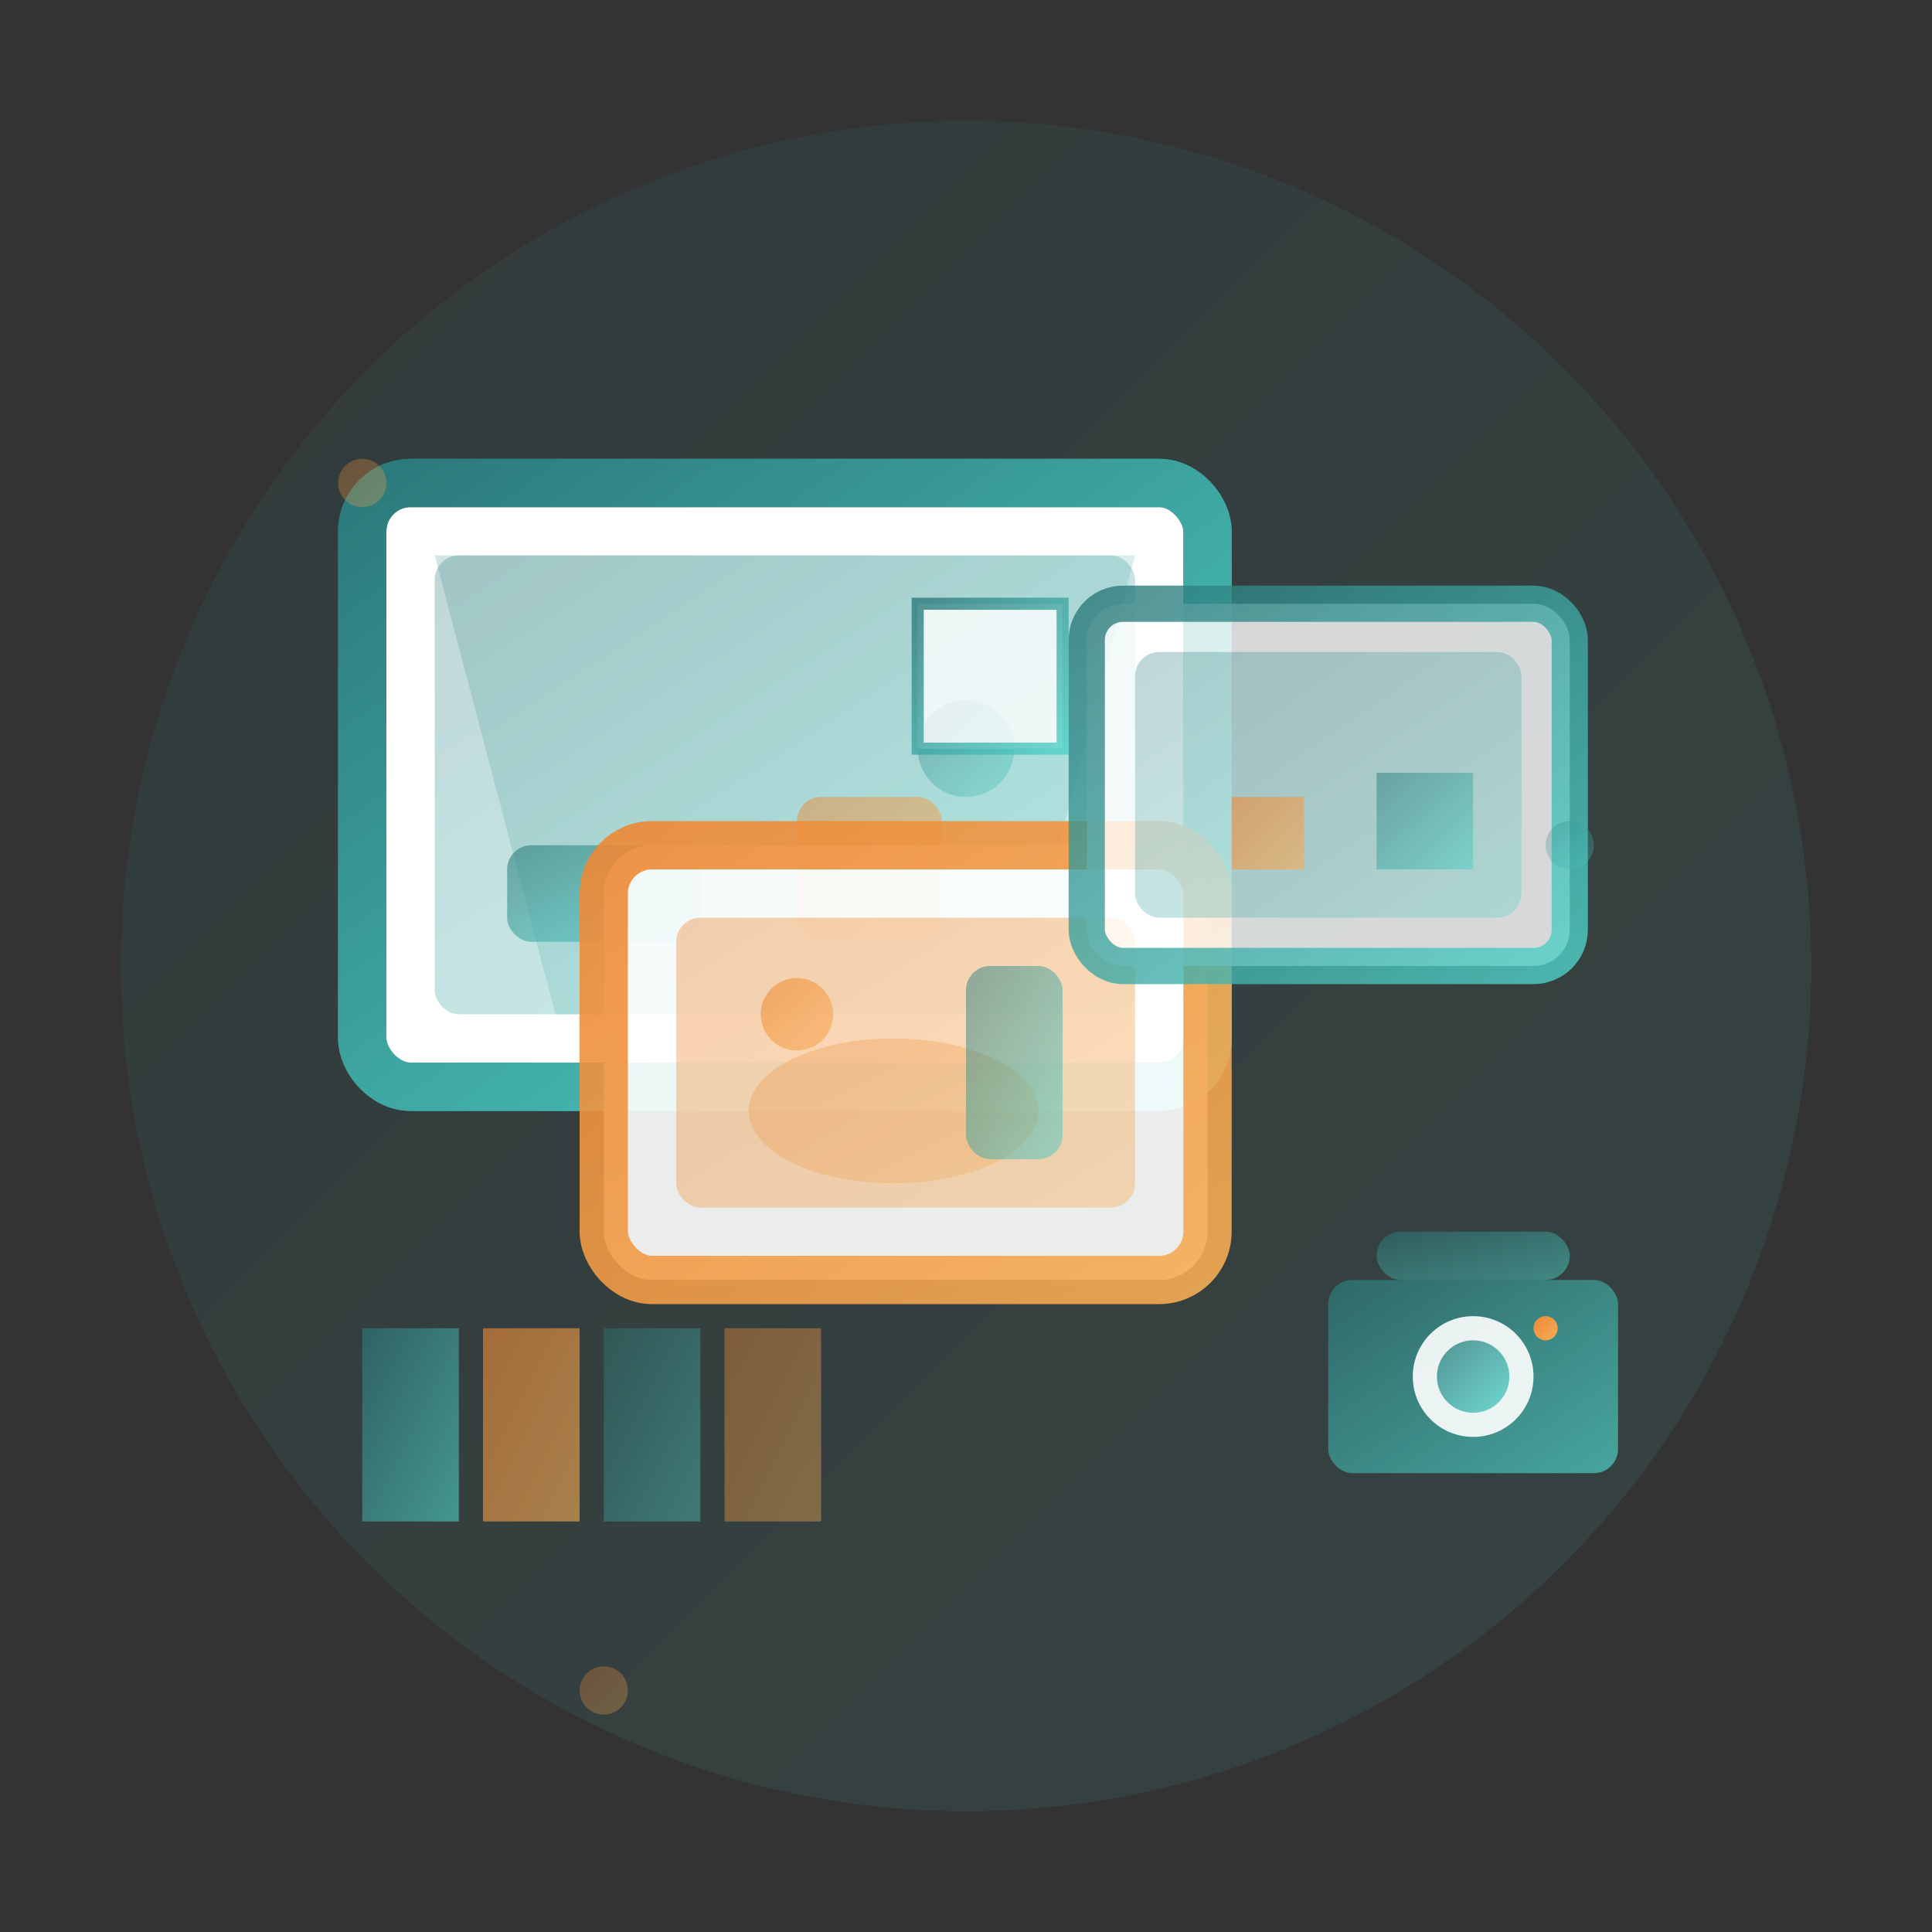 <svg width="80" height="80" viewBox="0 0 80 80" fill="none" xmlns="http://www.w3.org/2000/svg">
  <rect x="0" y="0" width="80" height="80" fill="#333333" stroke="none"/>
  <defs>
    <linearGradient id="portfolioGradient1" x1="0%" y1="0%" x2="100%" y2="100%">
      <stop offset="0%" style="stop-color:#2c7a7b;stop-opacity:1" />
      <stop offset="100%" style="stop-color:#4fd1c7;stop-opacity:1" />
    </linearGradient>
    <linearGradient id="portfolioGradient2" x1="0%" y1="0%" x2="100%" y2="100%">
      <stop offset="0%" style="stop-color:#ed8936;stop-opacity:1" />
      <stop offset="100%" style="stop-color:#f6ad55;stop-opacity:1" />
    </linearGradient>
  </defs>
  
  <!-- Main icon background -->
  <circle cx="40" cy="40" r="35" fill="url(#portfolioGradient1)" opacity="0.1"/>
  
  <!-- Photo frames/portfolio pieces -->
  <g transform="translate(10, 15)">
    <!-- Main large frame -->
    <rect x="5" y="5" width="35" height="25" rx="2" fill="#ffffff" stroke="url(#portfolioGradient1)" stroke-width="2"/>
    
    <!-- Image content in main frame -->
    <rect x="8" y="8" width="29" height="19" rx="1" fill="url(#portfolioGradient1)" opacity="0.3"/>
    
    <!-- Abstract interior scene in main frame -->
    <g transform="translate(8, 8)">
      <!-- Room perspective -->
      <path d="M0 0 L29 0 L24 19 L5 19 Z" fill="url(#portfolioGradient1)" opacity="0.2"/>
      
      <!-- Furniture silhouettes -->
      <rect x="3" y="12" width="8" height="4" rx="1" fill="url(#portfolioGradient1)" opacity="0.6"/>
      <rect x="15" y="10" width="6" height="6" rx="1" fill="url(#portfolioGradient2)" opacity="0.5"/>
      <circle cx="22" cy="8" r="2" fill="url(#portfolioGradient1)" opacity="0.4"/>
      
      <!-- Window representation -->
      <rect x="20" y="2" width="6" height="6" fill="#ffffff" opacity="0.8" stroke="url(#portfolioGradient1)" stroke-width="0.5"/>
      <line x1="23" y1="2" x2="23" y2="8" stroke="url(#portfolioGradient1)" stroke-width="0.5" opacity="0.6"/>
      <line x1="20" y1="5" x2="26" y2="5" stroke="url(#portfolioGradient1)" stroke-width="0.5" opacity="0.6"/>
    </g>
    
    <!-- Frame details -->
    <rect x="5" y="5" width="35" height="25" rx="2" fill="none" stroke="url(#portfolioGradient1)" stroke-width="2"/>
  </g>
  
  <!-- Smaller overlapping frames -->
  <g transform="translate(25, 35)">
    <!-- Second frame -->
    <rect x="0" y="0" width="25" height="18" rx="2" fill="#ffffff" stroke="url(#portfolioGradient2)" stroke-width="2" opacity="0.9"/>
    <rect x="3" y="3" width="19" height="12" rx="1" fill="url(#portfolioGradient2)" opacity="0.4"/>
    
    <!-- Interior scene in second frame -->
    <g transform="translate(3, 3)">
      <ellipse cx="9" cy="8" rx="6" ry="3" fill="url(#portfolioGradient2)" opacity="0.3"/>
      <rect x="12" y="2" width="4" height="8" rx="1" fill="url(#portfolioGradient1)" opacity="0.5"/>
      <circle cx="5" cy="4" r="1.5" fill="url(#portfolioGradient2)" opacity="0.6"/>
    </g>
  </g>
  
  <g transform="translate(45, 25)">
    <!-- Third frame -->
    <rect x="0" y="0" width="20" height="15" rx="1.5" fill="#ffffff" stroke="url(#portfolioGradient1)" stroke-width="1.5" opacity="0.8"/>
    <rect x="2" y="2" width="16" height="11" rx="1" fill="url(#portfolioGradient1)" opacity="0.3"/>
    
    <!-- Minimalist interior scene -->
    <g transform="translate(2, 2)">
      <line x1="0" y1="8" x2="16" y2="8" stroke="url(#portfolioGradient1)" stroke-width="1" opacity="0.4"/>
      <rect x="4" y="6" width="3" height="3" fill="url(#portfolioGradient2)" opacity="0.6"/>
      <rect x="10" y="5" width="4" height="4" fill="url(#portfolioGradient1)" opacity="0.5"/>
    </g>
  </g>
  
  <!-- Camera/photography icon -->
  <g transform="translate(55, 50)">
    <rect x="0" y="3" width="12" height="8" rx="1" fill="url(#portfolioGradient1)" opacity="0.7"/>
    <circle cx="6" cy="7" r="2.5" fill="#ffffff" opacity="0.9"/>
    <circle cx="6" cy="7" r="1.5" fill="url(#portfolioGradient1)" opacity="0.8"/>
    <rect x="2" y="1" width="8" height="2" rx="1" fill="url(#portfolioGradient1)" opacity="0.5"/>
    <circle cx="9" cy="5" r="0.5" fill="url(#portfolioGradient2)"/>
  </g>
  
  <!-- Design elements/swatches -->
  <g transform="translate(15, 55)">
    <rect x="0" y="0" width="4" height="8" fill="url(#portfolioGradient1)" opacity="0.6"/>
    <rect x="5" y="0" width="4" height="8" fill="url(#portfolioGradient2)" opacity="0.6"/>
    <rect x="10" y="0" width="4" height="8" fill="url(#portfolioGradient1)" opacity="0.4"/>
    <rect x="15" y="0" width="4" height="8" fill="url(#portfolioGradient2)" opacity="0.4"/>
  </g>
  
  <!-- Decorative dots -->
  <g opacity="0.3">
    <circle cx="15" cy="20" r="1" fill="url(#portfolioGradient2)"/>
    <circle cx="65" cy="35" r="1" fill="url(#portfolioGradient1)"/>
    <circle cx="25" cy="70" r="1" fill="url(#portfolioGradient2)"/>
  </g>
</svg>
